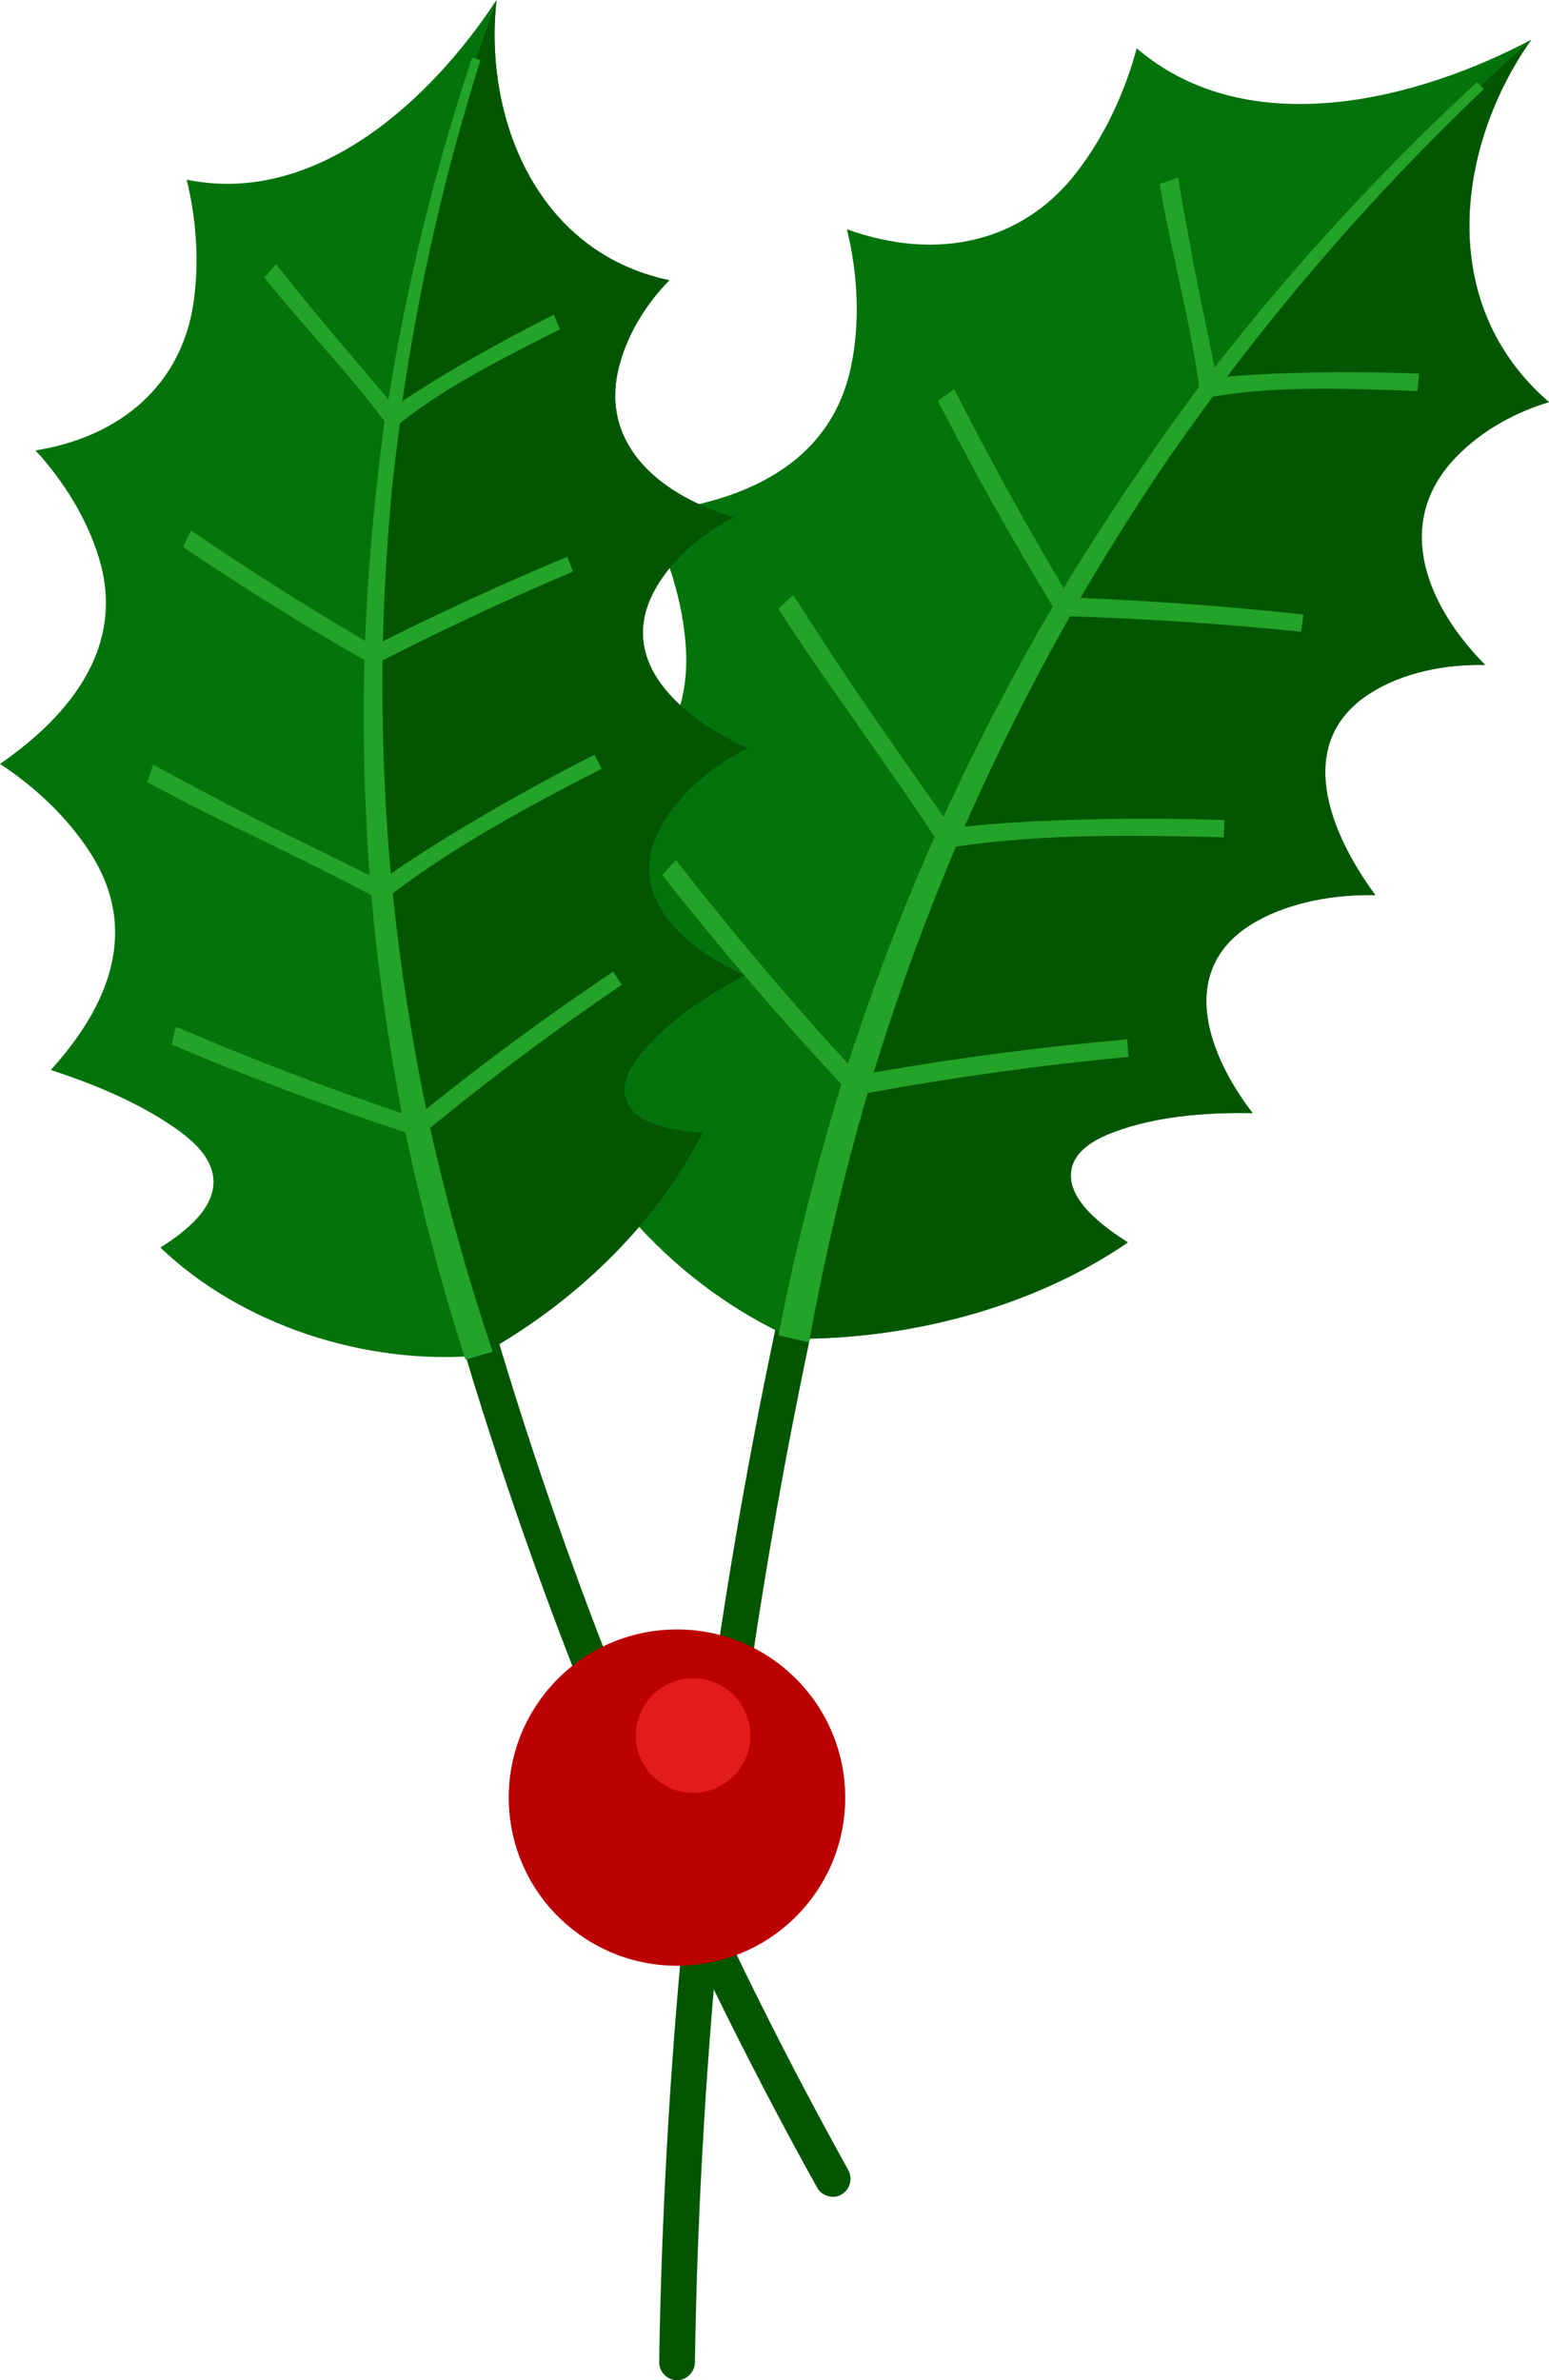 <?xml version="1.0" encoding="UTF-8"?><svg id="Laag_1" xmlns="http://www.w3.org/2000/svg" viewBox="0 0 128.46 197.39"><defs><style>.cls-1{fill:#23a328;}.cls-1,.cls-2,.cls-3,.cls-4,.cls-5{stroke-width:0px;}.cls-2{fill:#e21b1b;}.cls-3{fill:#04730c;}.cls-4{fill:#025602;}.cls-5{fill:#b00;}</style></defs><path class="cls-4" d="M67.7,95.39c-1.58,6.39-3.01,12.82-4.31,19.27-1.3,6.49-2.46,13-3.47,19.54-1.02,6.57-1.89,13.17-2.62,19.78-.72,6.54-1.3,13.1-1.73,19.67-.43,6.6-.72,13.21-.86,19.83-.02.81-.03,1.62-.04,2.43-.01.8.69,1.48,1.48,1.48s1.47-.68,1.48-1.48c.1-6.58.35-13.16.75-19.73.39-6.54.93-13.07,1.61-19.59.68-6.5,1.49-12.94,2.46-19.39.97-6.48,2.08-12.94,3.33-19.37,1.26-6.46,2.66-12.9,4.2-19.3.19-.79.38-1.58.58-2.36.19-.78-.25-1.61-1.03-1.82-.76-.21-1.63.25-1.82,1.03h0Z"/><path class="cls-4" d="M33.09,91.85c1.43,6.09,3.03,12.13,4.79,18.13,1.76,6,3.68,11.95,5.76,17.85,2.08,5.9,4.32,11.74,6.71,17.51,2.42,5.84,4.99,11.62,7.73,17.33,2.71,5.66,5.58,11.25,8.59,16.76.37.67.74,1.34,1.11,2.01.38.68,1.36.96,2.03.53.69-.44.93-1.3.53-2.03-3.02-5.44-5.9-10.96-8.63-16.56-2.72-5.57-5.34-11.35-7.72-16.97-2.36-5.6-4.66-11.49-6.75-17.29-2.11-5.86-4.06-11.77-5.85-17.73-1.8-5.99-3.43-12.03-4.91-18.1-.18-.74-.36-1.49-.53-2.23-.18-.75-1.08-1.27-1.82-1.03-.79.25-1.23,1.01-1.03,1.82h0Z"/><path class="cls-3" d="M93.52,103.04c-7.76,5.32-18.04,8.05-27.71,7.98h0c-9.59-4.27-17.66-12.92-20.74-22.7,2.65-.17,6.42-.7,7.39-3.47.7-2-.33-4.34-1.3-6.17-1.8-3.4-4.37-6.57-7.02-9.42,7.46-2.55,13.26-7.23,12.74-15.55-.24-3.79-1.48-7.73-3.31-11.18,8.03-.82,15.3-3.99,17.01-12.14.76-3.64.57-7.68-.35-11.38,7.46,2.69,14.57,1.15,19.12-4.8,2.28-2.98,3.94-6.57,4.92-10.2,9.35,7.98,23.46,4.19,32.72-.72,0,0,0,0,0,0-6.16,8.73-8,21.9,1.47,30.05-3.09.92-6.06,2.66-8.13,5.02-4.66,5.34-1.96,11.93,2.84,16.78-3.28-.08-6.79.61-9.48,2.31-6.43,4.04-3.52,11.5.37,16.77-3.4-.06-7.03.57-9.9,2.2-6.49,3.69-4.29,10.64-.28,15.88-3.6-.06-7.37.2-10.73,1.3-1.64.54-3.89,1.46-4.28,3.31-.54,2.58,2.75,4.88,4.65,6.11Z"/><path class="cls-4" d="M93.52,103.04c-7.76,5.32-18.04,8.05-27.71,7.98h0c7.87-41.82,29.29-79.55,61.17-107.72,0,0,0,0,0,0-6.16,8.73-8,21.9,1.47,30.05-3.09.92-6.06,2.66-8.13,5.02-4.66,5.34-1.96,11.93,2.84,16.78-3.28-.08-6.79.61-9.48,2.31-6.43,4.04-3.52,11.5.37,16.77-3.4-.06-7.03.57-9.9,2.2-6.49,3.69-4.29,10.64-.28,15.88-3.6-.06-7.37.2-10.73,1.3-1.64.54-3.89,1.46-4.28,3.31-.54,2.58,2.75,4.88,4.65,6.11Z"/><path class="cls-1" d="M93.59,87.64c-.05-.58-.07-.87-.11-1.45-7.07.62-14.08,1.54-21.03,2.75,1.97-6.37,4.24-12.61,6.83-18.73,7.22-1.08,14.86-.97,22.21-.77.02-.57.03-.86.06-1.44-3.81-.12-7.63-.14-11.41-.05-2.65.07-5.32.18-7.96.39-.88.07-1.61.14-2.19.21,2.63-5.96,5.54-11.77,8.74-17.44,6.39.2,12.78.62,19.17,1.28.08-.57.12-.86.2-1.43-6.16-.67-12.33-1.13-18.5-1.37,2.32-3.97,4.77-7.85,7.36-11.66,1.19-1.69,2.39-3.37,3.62-5.04,5.44-.93,11.4-.66,16.96-.46.06-.58.09-.87.15-1.45-2.86-.11-5.72-.14-8.56-.09-2,.03-4.02.1-6.02.24-.52.04-.97.07-1.35.11,6.43-8.51,13.54-16.47,21.3-23.86-.23-.23-.34-.34-.57-.57-7.91,7.31-15.17,15.21-21.77,23.67-.07-.38-.16-.81-.26-1.32-.4-1.96-.81-3.93-1.2-5.89-.56-2.84-1.09-5.7-1.56-8.55-.61.21-.92.32-1.53.54.96,5.61,2.5,11.2,3.28,16.81-1.24,1.67-2.46,3.36-3.65,5.07-2.66,3.79-5.19,7.67-7.59,11.63-3.22-5.41-6.24-10.91-9.07-16.5-.55.39-.82.58-1.36.97,2.96,5.79,6.14,11.47,9.53,17.05-3.31,5.67-6.33,11.48-9.07,17.45-.33-.49-.75-1.1-1.27-1.83-1.56-2.23-3.13-4.45-4.66-6.69-2.23-3.25-4.41-6.55-6.52-9.88-.5.45-.75.68-1.25,1.13,4.14,6.42,8.78,12.54,12.96,18.93-2.7,6.14-5.1,12.41-7.18,18.81-4.99-5.45-9.74-11.09-14.27-16.89-.45.5-.67.75-1.12,1.26,4.71,5.97,9.65,11.75,14.85,17.34-2.11,6.84-3.85,13.78-5.22,20.82,1.01.23,1.52.34,2.54.57,1.26-6.99,2.88-13.88,4.86-20.67,7.15-1.31,14.37-2.32,21.65-3Z"/><path class="cls-3" d="M58.26,93.94c-3.84,7.63-10.82,14.3-18.54,18.48h0c-9.49.8-19.69-2.54-26.42-8.96,2.03-1.3,4.79-3.37,4.36-5.99-.32-1.9-2.17-3.3-3.74-4.33-2.92-1.91-6.35-3.31-9.71-4.41,4.81-5.3,7.38-11.55,3.32-17.94-1.85-2.91-4.56-5.5-7.53-7.44,6.02-4.17,10.41-9.87,8.2-17.1-.99-3.23-2.91-6.35-5.26-8.9,7.11-1.13,12.09-5.47,13.1-12.19.5-3.37.25-6.95-.56-10.26C26.41,17.15,35.97,7.96,41.17,0c0,0,0,0,0,0-1.07,9.64,3.23,20.91,14.33,23.24-2.05,2.08-3.65,4.77-4.26,7.55-1.36,6.28,3.67,10.34,9.61,12.1-2.64,1.38-5.13,3.46-6.53,5.98-3.34,6.03,2.24,10.68,7.64,13.16-2.73,1.44-5.34,3.53-6.9,6.09-3.54,5.78,1.25,10.33,6.73,12.75-2.89,1.53-5.77,3.39-7.95,5.73-1.07,1.15-2.46,2.87-1.95,4.51.7,2.29,4.32,2.67,6.37,2.82Z"/><path class="cls-4" d="M58.26,93.94c-3.84,7.63-10.82,14.3-18.54,18.48h0C27.66,75.73,28.17,36.36,41.18,0c0,0,0,0,0,0-1.07,9.64,3.23,20.91,14.33,23.24-2.05,2.08-3.65,4.77-4.26,7.55-1.36,6.28,3.67,10.34,9.61,12.1-2.64,1.38-5.13,3.46-6.53,5.98-3.34,6.03,2.24,10.68,7.64,13.16-2.73,1.44-5.34,3.53-6.9,6.09-3.54,5.78,1.25,10.33,6.73,12.75-2.89,1.53-5.77,3.39-7.95,5.73-1.07,1.15-2.46,2.87-1.95,4.51.7,2.29,4.32,2.67,6.37,2.82Z"/><path class="cls-1" d="M51.57,81.67c-.29-.44-.44-.66-.72-1.1-5.35,3.59-10.52,7.39-15.51,11.4-1.22-5.92-2.15-11.88-2.77-17.88,5.27-4.02,11.38-7.28,17.32-10.34-.23-.47-.35-.7-.58-1.17-3.08,1.57-6.13,3.23-9.09,4.96-2.08,1.21-4.15,2.47-6.16,3.8-.67.44-1.22.82-1.65,1.12-.52-5.89-.75-11.78-.69-17.69,5.17-2.64,10.43-5.1,15.8-7.37-.19-.49-.28-.74-.47-1.23-5.19,2.16-10.29,4.5-15.3,7.01.11-4.17.36-8.33.74-12.49.2-1.87.43-3.73.68-5.59,3.91-3.12,8.77-5.51,13.27-7.79-.21-.48-.31-.73-.51-1.22-2.32,1.17-4.61,2.4-6.85,3.67-1.58.9-3.15,1.84-4.68,2.83-.39.25-.74.48-1.03.68,1.39-9.59,3.55-19.02,6.48-28.29-.28-.08-.42-.12-.7-.2-3.09,9.28-5.4,18.73-6.94,28.34-.22-.27-.48-.58-.78-.93-1.18-1.39-2.37-2.77-3.54-4.16-1.69-2.01-3.36-4.05-4.99-6.12-.39.44-.59.66-.98,1.1,3.22,4.03,6.89,7.8,9.97,11.93-.25,1.87-.48,3.75-.68,5.63-.45,4.18-.77,8.37-.94,12.57-4.93-2.89-9.74-5.94-14.43-9.15-.27.55-.4.82-.66,1.37,4.89,3.3,9.9,6.43,15.04,9.38-.15,5.96,0,11.9.43,17.84-.48-.24-1.08-.54-1.81-.9-2.21-1.09-4.43-2.17-6.63-3.27-3.2-1.61-6.37-3.28-9.51-5-.2.58-.3.87-.5,1.45,6.1,3.29,12.47,6.12,18.59,9.37.54,6.07,1.39,12.1,2.53,18.09-6.35-2.15-12.6-4.55-18.74-7.18-.14.59-.2.89-.34,1.49,6.36,2.68,12.82,5.11,19.39,7.28,1.32,6.36,2.98,12.64,4.97,18.84.91-.26,1.36-.39,2.26-.66-2.06-6.11-3.79-12.29-5.19-18.56,5.11-4.18,10.41-8.14,15.9-11.87Z"/><path class="cls-5" d="M46.98,159.58c5.81,5.06,14.62,4.46,19.68-1.34,3.64-4.17,4.35-9.89,2.31-14.66-.8-1.87-2.02-3.59-3.66-5.02-5.81-5.06-14.62-4.46-19.68,1.34-1.66,1.9-2.71,4.12-3.17,6.42-.95,4.74.6,9.85,4.51,13.26Z"/><circle class="cls-2" cx="57.48" cy="143.92" r="4.75"/></svg>